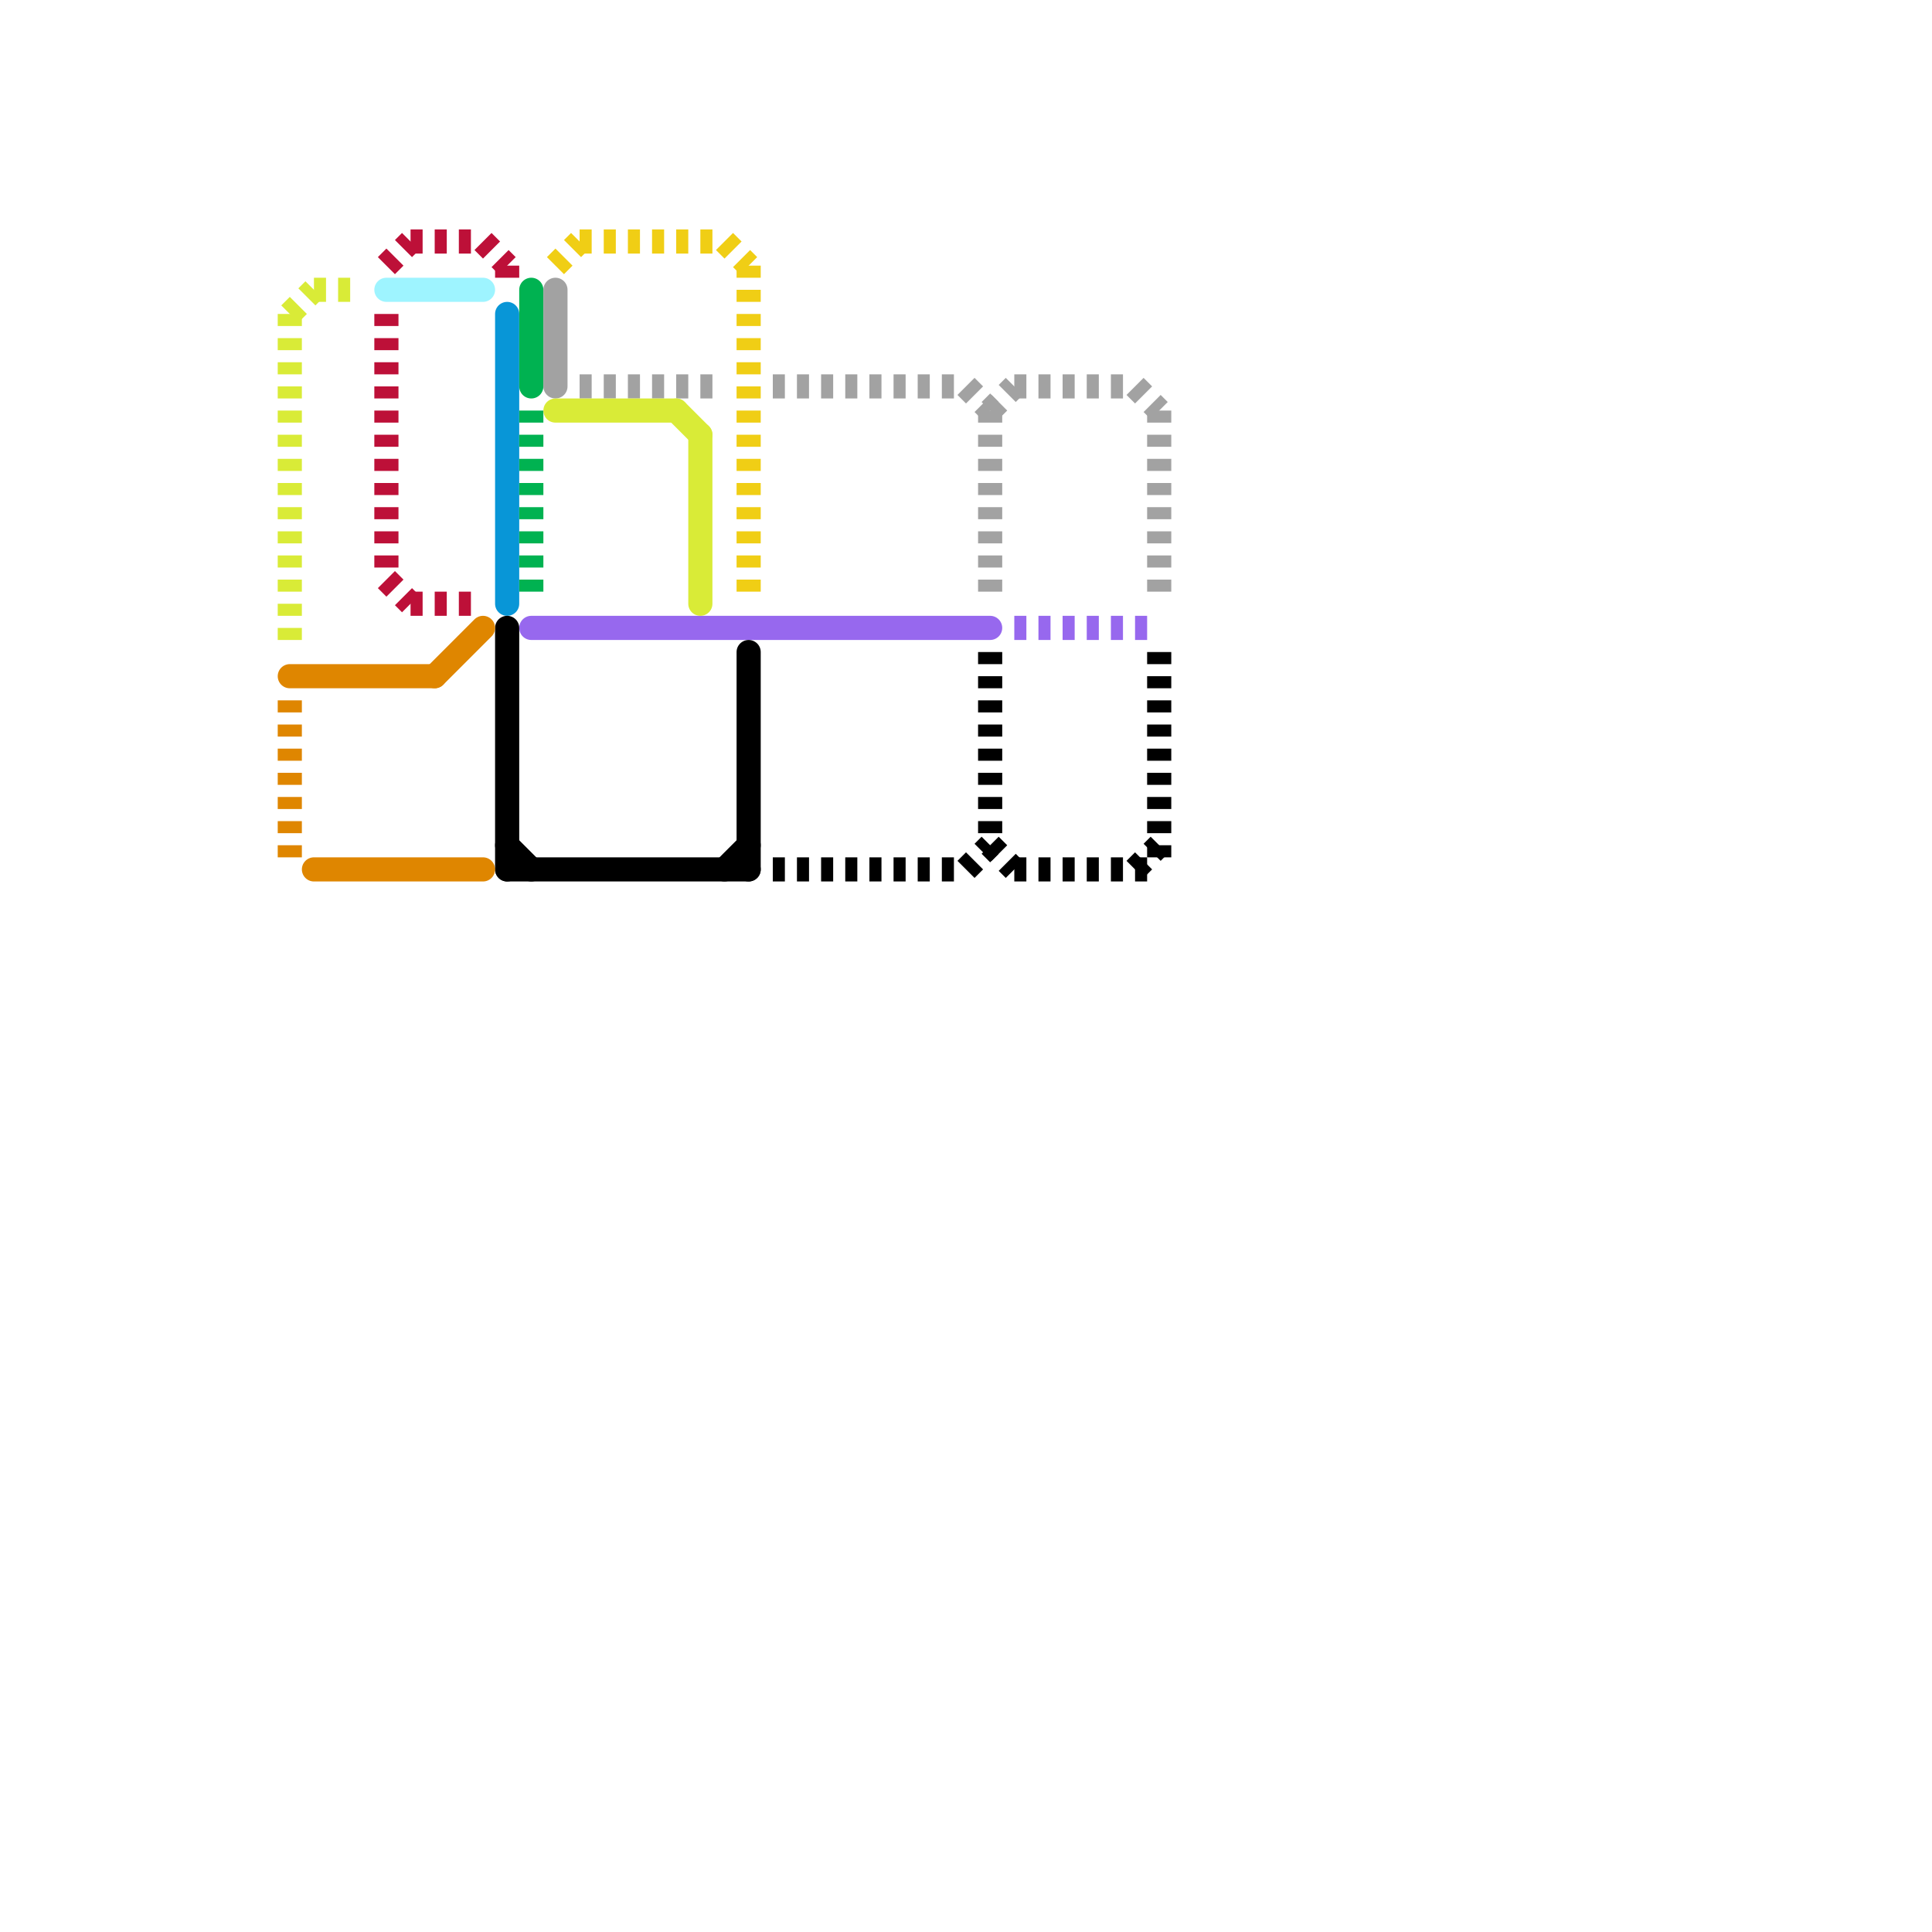 
<svg version="1.1" xmlns="http://www.w3.org/2000/svg" viewBox="0 0 80 80">
<style>text { font: 1px Helvetica; font-weight: 600; white-space: pre; dominant-baseline: central; } line { stroke-width: 1; fill: none; stroke-linecap: round; stroke-linejoin: round; } .c0 { stroke: #bd1038 } .c1 { stroke: #0896d7 } .c2 { stroke: #00b251 } .c3 { stroke: #f0ce15 } .c4 { stroke: #a2a2a2 } .c5 { stroke: #9768ee } .c6 { stroke: #000000 } .c7 { stroke: #9ef4ff } .c8 { stroke: #df8600 } .c9 { stroke: #d9eb37 } .w1 { stroke-width: 1; }.l2 { stroke-dasharray: .5 .5; stroke-linecap: butt; }</style><defs><g id="ct-xf"><circle r="0.5" fill="#fff" stroke="#000" stroke-width="0.2"/></g><g id="ct"><circle r="0.5" fill="#fff" stroke="#000" stroke-width="0.1"/></g></defs><line class="c0 l2" x1="16" y1="24" x2="17" y2="25"/><line class="c0 l2" x1="20" y1="10" x2="21" y2="11"/><line class="c0 l2" x1="17" y1="10" x2="20" y2="10"/><line class="c0 l2" x1="17" y1="25" x2="20" y2="25"/><line class="c0 l2" x1="16" y1="11" x2="17" y2="10"/><line class="c0 l2" x1="16" y1="13" x2="16" y2="24"/><line class="c0 l2" x1="21" y1="11" x2="21" y2="12"/><line class="c1 " x1="21" y1="13" x2="21" y2="25"/><line class="c2 " x1="22" y1="12" x2="22" y2="16"/><line class="c2 l2" x1="22" y1="17" x2="22" y2="25"/><line class="c3 l2" x1="31" y1="11" x2="31" y2="25"/><line class="c3 l2" x1="24" y1="10" x2="30" y2="10"/><line class="c3 l2" x1="30" y1="10" x2="31" y2="11"/><line class="c3 l2" x1="23" y1="11" x2="24" y2="10"/><line class="c4 " x1="23" y1="12" x2="23" y2="16"/><line class="c4 l2" x1="47" y1="16" x2="48" y2="17"/><line class="c4 l2" x1="41" y1="17" x2="41" y2="25"/><line class="c4 l2" x1="40" y1="16" x2="41" y2="17"/><line class="c4 l2" x1="24" y1="16" x2="30" y2="16"/><line class="c4 l2" x1="32" y1="16" x2="40" y2="16"/><line class="c4 l2" x1="42" y1="16" x2="47" y2="16"/><line class="c4 l2" x1="41" y1="17" x2="42" y2="16"/><line class="c4 l2" x1="48" y1="17" x2="48" y2="25"/><line class="c5 " x1="22" y1="26" x2="41" y2="26"/><line class="c5 l2" x1="42" y1="26" x2="48" y2="26"/><line class="c6 " x1="21" y1="26" x2="21" y2="36"/><line class="c6 " x1="31" y1="27" x2="31" y2="36"/><line class="c6 " x1="21" y1="35" x2="22" y2="36"/><line class="c6 " x1="21" y1="36" x2="31" y2="36"/><line class="c6 " x1="30" y1="36" x2="31" y2="35"/><line class="c6 l2" x1="32" y1="36" x2="40" y2="36"/><line class="c6 l2" x1="40" y1="36" x2="41" y2="35"/><line class="c6 l2" x1="41" y1="27" x2="41" y2="35"/><line class="c6 l2" x1="41" y1="35" x2="42" y2="36"/><line class="c6 l2" x1="48" y1="27" x2="48" y2="36"/><line class="c6 l2" x1="42" y1="36" x2="48" y2="36"/><line class="c6 l2" x1="47" y1="36" x2="48" y2="35"/><line class="c7 " x1="16" y1="12" x2="20" y2="12"/><line class="c8 " x1="13" y1="36" x2="20" y2="36"/><line class="c8 " x1="18" y1="28" x2="20" y2="26"/><line class="c8 " x1="12" y1="28" x2="18" y2="28"/><line class="c8 l2" x1="12" y1="29" x2="12" y2="36"/><line class="c9 " x1="23" y1="17" x2="28" y2="17"/><line class="c9 " x1="29" y1="18" x2="29" y2="25"/><line class="c9 " x1="28" y1="17" x2="29" y2="18"/><line class="c9 l2" x1="13" y1="12" x2="15" y2="12"/><line class="c9 l2" x1="12" y1="13" x2="12" y2="27"/><line class="c9 l2" x1="12" y1="13" x2="13" y2="12"/>
</svg>
